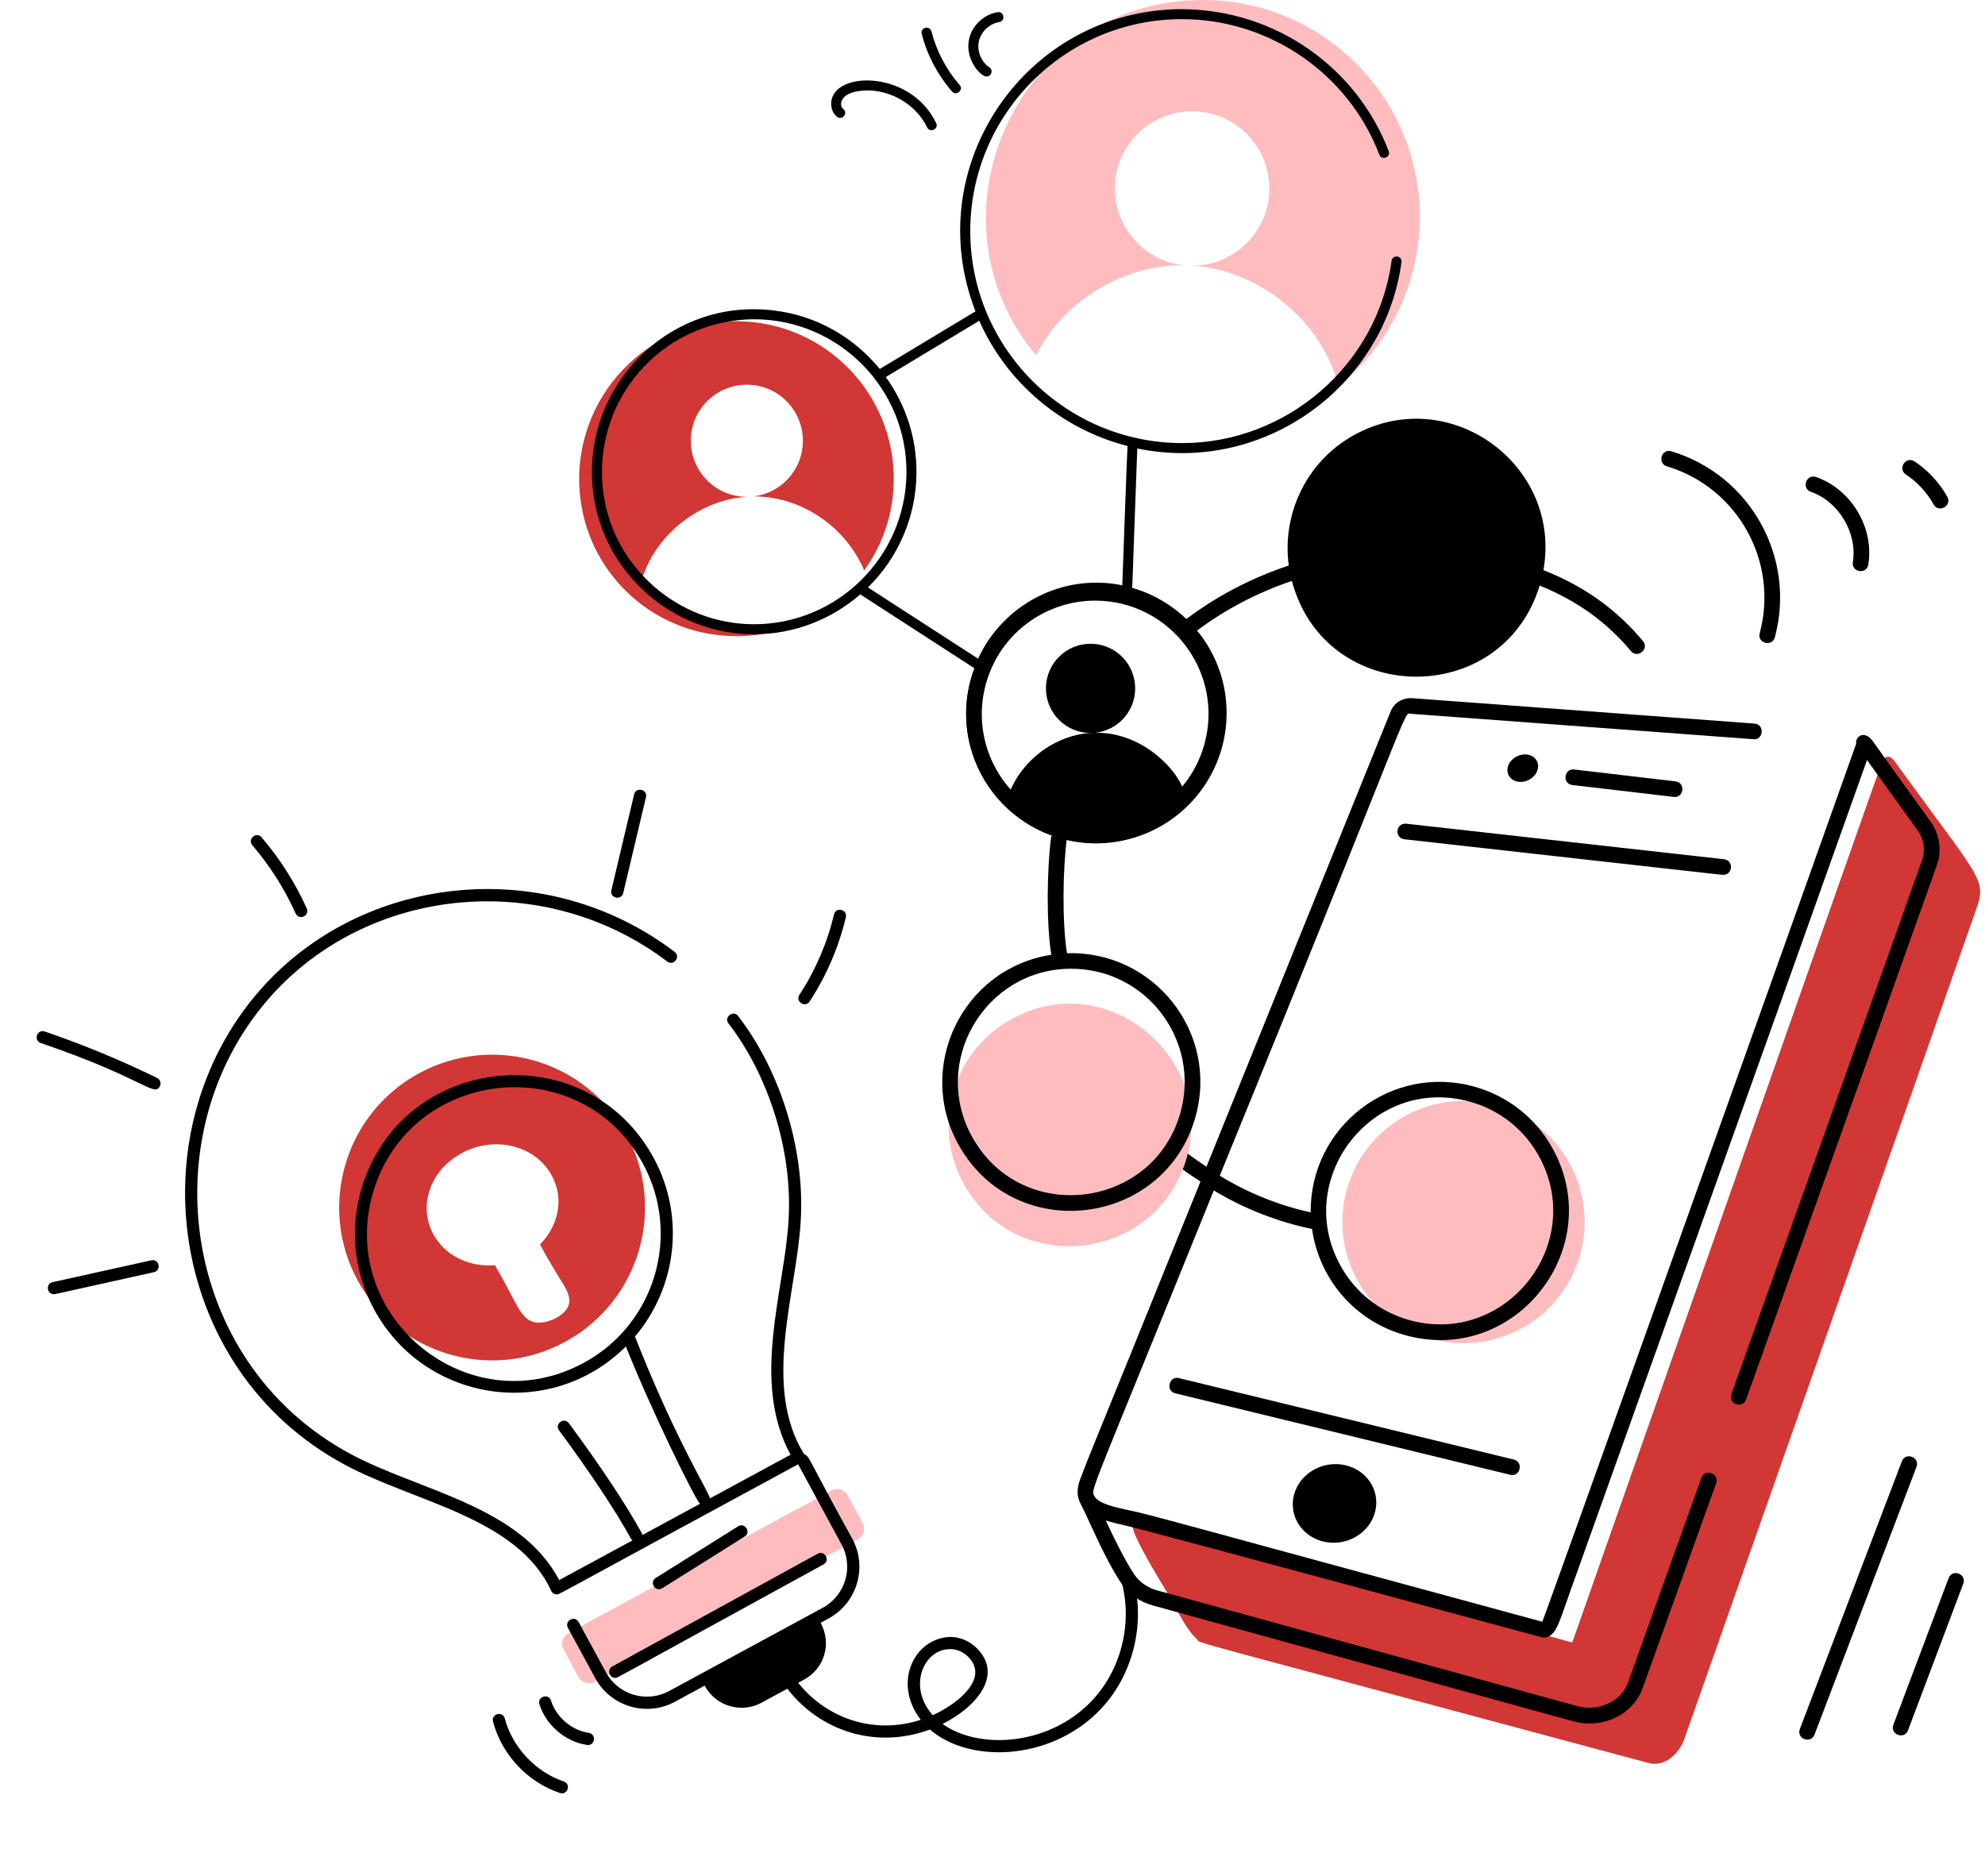 <svg xmlns="http://www.w3.org/2000/svg" width="401" height="379" viewBox="0 0 401 379" fill="none"><g clip-path="url(#clip0_4001_2614)"><path d="M171.26 302.148L174.257 307.68C174.904 308.873 174.472 310.37 173.278 311.016L120.178 339.79C118.985 340.437 117.495 339.981 116.849 338.788L113.851 333.256C113.205 332.063 113.645 330.582 114.838 329.935L167.938 301.161C169.131 300.514 170.613 300.954 171.259 302.147L171.26 302.148Z" fill="#FFBCBF"></path><path d="M126.575 229.265C118.453 214.244 99.706 208.703 84.685 216.825C69.698 224.944 64.124 243.694 72.243 258.682C80.397 273.699 99.144 279.24 114.132 271.122C129.12 263.003 134.694 244.253 126.575 229.265ZM114.609 264.278C113.535 266.006 110.929 267.266 108.748 267.228C105.33 267.163 104.576 263.614 100.84 257.133C100.633 256.725 100.145 256.149 100.094 255.66L100.188 255.617C95.352 256.053 90.534 254.113 87.973 250.092C84.286 244.439 86.48 236.659 93.194 233.027C100.09 229.244 108.507 231.536 111.635 237.84C113.995 242.477 112.671 247.825 109.087 251.429C110.602 254.273 112.231 256.94 113.857 259.575C114.658 260.943 115.562 262.663 114.609 264.278L114.609 264.278Z" fill="#D13734"></path><path d="M228.497 317.405C227.98 315.862 225.646 316.641 226.163 318.189C228.931 326.459 227.058 336.087 221.384 342.714C212.893 352.65 198.04 353.774 190.415 348.309C197.113 344.94 202.624 338.64 197.545 333.217C195.977 331.544 193.767 330.614 191.631 330.73C184.387 331.296 180.416 340.236 186.009 347.468C176.599 350.521 167.07 347.257 161.249 339.998C161.776 339.599 165.281 338.472 166.509 334.335C167.136 332.231 166.909 330.011 165.793 327.86L167.37 327.006C173.168 323.858 175.296 316.606 172.17 310.874C162.889 294.108 163.714 294.442 162.389 293.72C153.913 279.911 160.94 261.16 161.757 246.668C162.67 231.407 157.146 215.648 149.112 205.277C148.125 203.994 146.169 205.491 147.169 206.786C154.839 216.679 160.179 231.863 159.301 246.527C158.502 260.707 151.621 279.03 159.706 293.907L143.422 302.733C143.069 301.141 136.568 291.112 128.274 270.04C136.591 260.228 138.548 245.932 132.061 233.962C118.514 208.955 81.166 212.762 73.036 240.116C70.593 248.341 71.499 257.024 75.586 264.564C85.71 283.256 111.117 287.272 126.438 272.043C131.659 285.136 140.347 302.775 141.407 303.826L129.765 310.137C129.744 309.992 129.706 309.846 129.63 309.711C126.455 303.941 121.369 296.275 114.923 287.54C113.949 286.229 111.98 287.694 112.943 289.001C119.327 297.649 124.351 305.222 127.476 310.894C127.552 311.033 127.681 311.109 127.794 311.204L112.962 319.244C105.109 304.243 84.672 301.19 70.873 293.792C35.908 275.077 30.069 227.759 55.526 200.384C75.708 178.772 110.437 175.801 134.794 194.267C136.071 195.252 137.587 193.301 136.282 192.309C110.55 172.799 74.512 176.45 53.727 198.706C27.045 227.4 33.511 276.591 69.712 295.961C83.893 303.569 104.56 306.606 111.353 321.422C111.685 322.147 112.657 322.415 113.311 321.79C113.82 321.656 110.666 323.25 161.232 295.842L170.007 312.049C172.495 316.615 170.776 322.363 166.196 324.841L135.19 341.647C130.624 344.131 124.869 342.456 122.395 337.838L116.893 327.723C116.11 326.282 113.959 327.477 114.732 328.9L120.23 339.006C123.345 344.819 130.599 346.945 136.364 343.812L142.364 340.56C142.374 340.581 142.373 340.6 142.384 340.62C144.596 344.703 149.717 346.243 153.828 344.022L159.051 341.191C165.781 349.88 177.105 353.425 187.862 349.425C196.198 356.661 213.552 355.667 223.255 344.312C229.476 337.041 231.537 326.482 228.498 317.406L228.497 317.405ZM117.952 275.336C94.599 287.998 67.947 265.873 75.394 240.818C82.849 215.707 117.281 211.853 129.898 235.133C137.688 249.51 132.329 267.548 117.952 275.337L117.952 275.336ZM191.764 333.189C193.182 333.109 194.673 333.75 195.749 334.901C199.71 339.124 193.615 344.193 188.428 346.534C183.296 340.761 186.585 333.311 191.764 333.189L191.764 333.189Z" fill="black"></path><path d="M118.955 350.114C115.46 349.582 112.388 346.956 111.314 343.59C110.824 342.057 108.473 342.776 108.97 344.336C110.323 348.575 114.185 351.875 118.582 352.549C120.21 352.775 120.549 350.362 118.954 350.114L118.955 350.114Z" fill="black"></path><path d="M113.89 359.925C108.197 358.007 103.519 353.014 101.975 347.203C101.549 345.598 99.184 346.282 99.597 347.836C101.374 354.521 106.55 360.049 113.105 362.254C114.637 362.784 115.441 360.446 113.89 359.924L113.89 359.925Z" fill="black"></path><path d="M124.41 338.984C124.884 338.935 122.21 340.26 166.365 316.069C167.786 315.292 166.618 313.133 165.181 313.911L123.691 336.682C122.517 337.323 123.081 339.122 124.409 338.984L124.41 338.984Z" fill="black"></path><path d="M133.777 320.891L150.424 310.457C151.796 309.594 150.513 307.518 149.119 308.371L132.472 318.804C131.098 319.668 132.389 321.746 133.777 320.891Z" fill="black"></path><path d="M30.564 254.63L10.628 259.047C9.126 259.378 9.489 261.629 11.019 261.47C11.36 261.435 13.848 260.849 31.097 257.029C32.688 256.678 32.152 254.262 30.564 254.63Z" fill="black"></path><path d="M31.741 217.789C24.407 214.202 16.767 211.043 9.03 208.4C7.484 207.88 6.7 210.206 8.235 210.731C29.239 217.904 31.176 221.763 32.305 219.434C32.604 218.827 32.352 218.089 31.741 217.789L31.741 217.789Z" fill="black"></path><path d="M59.728 184.555C60.398 186.039 62.636 185.027 61.971 183.543C59.626 178.344 56.557 173.509 52.85 169.176C51.789 167.935 49.924 169.543 50.98 170.774C54.536 174.93 57.479 179.565 59.728 184.556L59.728 184.555Z" fill="black"></path><path d="M125.901 180.431L130.494 161.068C130.869 159.49 128.477 158.909 128.1 160.499L123.507 179.862C123.132 181.438 125.521 182.021 125.901 180.431Z" fill="black"></path><path d="M163.559 202.337C166.971 197.113 169.43 191.386 170.875 185.32C171.255 183.748 168.865 183.156 168.484 184.75C167.104 190.539 164.754 196.004 161.5 200.992C160.612 202.351 162.661 203.702 163.559 202.337Z" fill="black"></path></g><path d="M180.547 97.003C180.494 103.832 178.28 110.121 174.554 115.274C174.397 114.652 173.86 113.72 173.584 113.194C169.237 105.148 160.677 100.234 152.209 100.291C157.796 99.643 162.143 94.92 162.196 89.145C162.25 82.911 157.232 77.781 150.97 77.727C144.708 77.673 139.605 82.692 139.552 88.954C139.498 95.215 144.516 100.318 150.778 100.372C141.305 101.047 132.561 107.903 129.699 116.97C137.925 126.396 150.955 128.702 162.872 125.203C158.525 127.363 153.64 128.576 148.457 128.522C132.481 128.388 119.39 116.54 117.31 101.181C114.67 82.285 129.2 64.747 148.998 64.905C166.57 65.039 180.686 79.427 180.551 96.995L180.547 97.003Z" fill="#D13734"></path><path d="M286.807 43.426C286.968 60.538 277.28 75.436 263.057 82.753C265.593 81 267.914 78.893 269.967 76.518C266.054 64.076 254.044 54.63 241.034 53.686C249.644 53.551 256.5 46.534 256.419 37.951C256.339 29.315 249.295 22.405 240.685 22.485C232.075 22.566 225.138 29.61 225.219 38.22C225.299 46.181 231.346 52.742 239.066 53.578C226.412 53.482 214.541 61.302 209.296 71.795C185.911 43.752 205.494 0.332 242.603 0.002C266.813 -0.213 286.599 19.247 286.814 43.43L286.807 43.426Z" fill="#FFBCBF"></path><path d="M281.12 52.692C278.251 73.802 259.853 89.521 238.836 89.521C215.389 89.521 196.213 70.548 196.013 47.063C195.81 23.318 214.998 3.869 238.778 3.869C256.385 3.869 272.38 14.842 278.646 31.252C279.122 32.503 281.013 31.785 280.537 30.531C274.226 14.002 258.05 1.847 238.452 1.847C207.263 2.116 185.635 33.535 197.068 62.905C192.894 65.418 176.695 75.171 177.727 74.55C171.37 66.804 162.261 62.568 152.597 62.483C133.255 62.196 117.118 79.469 119.888 99.903C122.056 115.853 135.876 127.992 152.033 128.146H152.317C160.52 128.146 168.02 125.092 173.787 120.089L196.827 134.998C195.315 139.161 194.843 143.332 195.438 147.74C197.176 160.536 208.268 170.277 221.225 170.4C236.234 170.4 247.672 158.456 247.794 144.283C247.898 132.186 239.776 121.922 228.672 118.749C228.806 118.354 228.633 120.445 229.75 90.615C255.349 95.905 279.712 78.053 283.123 52.964C283.3 51.629 281.305 51.376 281.117 52.692H281.12ZM152.048 126.12C136.889 125.978 123.928 114.587 121.891 99.627C119.378 81.118 133.513 64.505 152.577 64.505C169.563 64.651 183.264 78.59 183.118 95.579C182.972 112.476 169.179 126.124 152.313 126.12H152.048ZM239.265 160.563C239.02 156.994 231.511 147.571 220.699 148.055C213.233 148.388 206.277 153.61 203.741 160.624C200.422 157.075 198.135 152.532 197.444 147.468C195.438 132.7 206.749 119.743 221.666 119.743C242.626 119.92 253.634 145.074 239.265 160.563ZM226.723 118.255C214.33 115.726 202.459 122.41 197.594 133.084L175.341 118.684C181.322 112.795 185.063 104.63 185.14 95.595C185.201 88.531 183.003 81.805 178.944 76.177L197.824 64.808C203.345 77.263 214.38 86.693 227.786 90.112C227.694 90.76 227.007 110.654 226.719 118.258L226.723 118.255Z" fill="black"></path><path d="M211.295 139C211.253 143.98 215.251 148.051 220.231 148.093C225.211 148.135 229.282 144.137 229.324 139.157C229.366 134.177 225.368 130.106 220.388 130.064C215.408 130.022 211.337 134.02 211.295 139Z" fill="black"></path><path d="M169.102 23.602C170.158 24.419 171.401 22.819 170.342 21.998C169.567 21.396 169.475 19.04 173.342 18.422C178.878 17.524 184.875 20.682 187.296 25.739C187.872 26.94 189.702 26.073 189.119 24.864C183.77 13.684 167.126 14.321 167.94 21.453C168.04 22.332 168.45 23.095 169.099 23.598L169.102 23.602Z" fill="black"></path><path d="M192.33 18.488C193.171 19.466 194.751 18.188 193.857 17.16C191.156 14.06 189.188 10.319 188.16 6.34C187.822 5.043 185.865 5.55 186.199 6.847C187.304 11.129 189.422 15.153 192.33 18.488Z" fill="black"></path><path d="M199.309 15.464C200.303 15.464 200.706 14.163 199.869 13.607C198.216 12.51 197.318 10.3 197.74 8.354C198.162 6.413 199.892 4.775 201.857 4.46C203.165 4.253 202.878 2.258 201.535 2.461C198.734 2.91 196.363 5.158 195.764 7.928C194.882 11.988 198.082 15.464 199.313 15.464H199.309Z" fill="black"></path><path d="M236.544 323.035C238.14 325.783 239.46 329.017 241.842 331.213C242.91 332.203 234 329.593 333.018 356.191C336.252 357.061 339.18 354.403 340.272 351.307C350.352 322.687 388.848 213.415 398.646 185.341C401.436 177.349 401.592 179.815 383.154 154.369C382.332 153.235 381.516 152.065 380.322 153.619C380.166 153.823 317.706 331.609 317.622 331.849L244.986 311.971C244.644 312.781 238.224 310.255 232.878 308.359C231.81 307.981 228.732 306.169 228.798 308.335C228.87 310.681 235.092 320.533 236.538 323.029L236.544 323.035Z" fill="#D13734"></path><path d="M317.74 257.458C323.57 245.263 318.41 230.651 306.215 224.821C294.02 218.992 279.408 224.152 273.579 236.347C267.749 248.541 272.909 263.153 285.104 268.983C297.299 274.813 311.91 269.653 317.74 257.458Z" fill="#FFBCBF"></path><path d="M238.926 236.269C231.51 255.205 204.996 257.509 194.778 239.353C188.154 227.575 192.33 212.635 204.15 206.005C224.388 194.617 247.284 215.377 238.932 236.269H238.926Z" fill="#FFBCBF"></path><path d="M391.278 174.793C392.334 171.799 391.848 168.559 389.952 165.919C377.598 148.903 378.468 149.671 377.622 148.975C376.218 147.829 374.784 148.939 374.976 150.265C374.826 150.691 362.526 185.263 362.682 184.825C354.822 206.791 311.778 327.499 311.562 327.655C235.992 307.141 232.662 306.097 228.054 305.125C225.318 304.543 221.91 303.817 221.064 302.263C220.296 300.841 220.134 302.539 245.202 240.517C251.406 244.243 258.114 246.865 265.05 248.299C266.466 258.259 273.528 266.857 283.806 269.737C306.168 276.007 324.846 251.971 313.566 231.883C310.158 225.817 304.584 221.437 297.882 219.559C281.208 214.867 264.606 227.497 264.786 244.951C258.366 243.535 252.156 241.051 246.408 237.541C286.338 139.801 283.344 144.067 285.084 144.217L354.198 149.347C356.208 149.605 356.592 146.353 354.432 146.191L285.318 141.061C283.41 140.923 281.64 141.979 280.968 143.641L243.726 235.723C242.454 234.853 241.164 234.025 239.946 233.059C239.694 234.157 239.358 235.213 238.932 236.269C240.09 237.157 241.314 237.913 242.52 238.717C218.478 298.195 220.692 292.321 218.19 298.933C217.494 300.769 217.53 302.401 218.286 303.787C219.594 306.169 222.972 314.599 226.518 319.879C227.97 322.039 230.238 323.641 232.914 324.373L317.76 347.755C323.778 349.417 329.922 346.411 331.836 341.077L346.68 299.677C347.382 297.715 344.418 296.617 343.698 298.603L328.854 340.003C327.498 343.783 322.902 345.883 318.6 344.701L233.754 321.319C231.81 320.785 230.178 319.645 229.152 318.115C227.244 315.277 224.97 310.627 223.38 307.195C224.694 307.609 226.068 307.945 227.4 308.227C231.198 309.043 311.622 330.853 311.67 330.853C314.664 330.853 314.844 327.721 318.732 317.275C319.542 314.923 364.044 190.513 377.166 153.553L387.384 167.767C388.674 169.561 389.004 171.739 388.296 173.737C384.126 185.545 370.002 225.037 349.752 281.695C349.05 283.663 352.026 284.731 352.734 282.757C373.68 224.149 387.444 185.647 391.278 174.793ZM297.024 222.607C302.91 224.257 307.806 228.103 310.8 233.437C320.73 251.119 304.248 272.173 284.658 266.695C278.772 265.045 273.876 261.199 270.882 255.865C261 238.285 277.248 217.051 297.024 222.607Z" fill="black"></path><path d="M283.71 169.567C347.346 176.677 347.688 176.755 348.108 176.755C350.088 176.755 350.25 173.821 348.282 173.599L284.058 166.417C281.868 166.297 281.712 169.339 283.71 169.567Z" fill="black"></path><path d="M261.39 302.089C260.31 306.385 263.112 310.603 267.636 311.521C272.172 312.439 276.714 309.709 277.8 305.413C278.88 301.117 276.09 296.899 271.554 295.981C267.03 295.063 262.476 297.793 261.39 302.089Z" fill="black"></path><path d="M305.82 294.889L238.194 278.437C236.184 277.915 235.392 281.011 237.444 281.509L305.07 297.961C307.086 298.489 307.86 295.381 305.82 294.889Z" fill="black"></path><path d="M338.112 161.005C340.182 161.281 340.566 158.101 338.478 157.867L318.006 155.467C315.948 155.209 315.546 158.371 317.64 158.605L338.112 161.005Z" fill="black"></path><path d="M310.524 155.791C311.118 154.315 310.326 152.815 308.742 152.491C307.098 152.155 305.31 153.121 304.716 154.603C304.122 156.079 304.914 157.579 306.558 157.915C308.142 158.239 309.93 157.273 310.524 155.791Z" fill="black"></path><path d="M384.204 295.243L363.6 349.327C362.856 351.283 365.814 352.411 366.558 350.455L387.162 296.371C387.906 294.415 384.948 293.287 384.204 295.243Z" fill="black"></path><path d="M393.648 318.853L382.488 348.475C381.75 350.437 384.714 351.547 385.452 349.585L396.612 319.963C397.35 318.007 394.386 316.885 393.648 318.853Z" fill="black"></path><path d="M241.506 225.655C246.282 208.633 233.124 192.037 215.55 192.589C214.548 186.421 214.686 175.524 215.55 169.2C214.494 169.158 213.438 169.032 212.382 168.864C211.488 175.392 211.344 186.517 212.382 192.901C194.394 195.697 184.842 215.617 193.692 231.379C205.098 251.677 235.29 247.813 241.506 225.655ZM196.458 229.825C187.884 214.561 199.014 195.721 216.378 195.721C231.654 195.721 242.538 210.259 238.464 224.797C233.01 244.261 206.478 247.657 196.464 229.825H196.458Z" fill="black"></path><path d="M221.28 170.329C243.036 170.329 255.396 144.943 241.356 127.759C247.218 123.277 253.878 119.779 260.982 117.367C267.696 142.765 303.42 143.239 311.034 118.315C318.558 121.351 324.546 125.653 329.472 131.545C330.792 133.123 333.252 131.137 331.902 129.517C326.532 123.091 320.022 118.429 311.802 115.189C315.582 93.691 292.554 77.227 273.384 87.985C263.796 93.379 258.954 103.963 260.352 114.253C252.672 116.815 245.472 120.589 239.142 125.467C224.496 111.481 201.318 118.789 196.152 137.209C191.49 153.811 203.964 170.323 221.28 170.323V170.329ZM199.2 138.067C202.074 127.831 211.368 121.351 221.208 121.351C236.418 121.351 247.374 135.865 243.282 150.445C239.856 162.637 227.208 169.723 215.052 166.303C202.872 162.883 195.774 150.259 199.194 138.073L199.2 138.067Z" fill="black"></path><path d="M336.738 94.213C351.216 98.575 359.34 113.647 355.488 127.933C354.948 129.955 357.99 130.795 358.548 128.755C362.874 112.681 353.622 95.995 337.65 91.177C335.64 90.583 334.734 93.601 336.732 94.213H336.738Z" fill="black"></path><path d="M365.826 99.367C371.448 101.317 375.252 107.683 374.304 113.557C373.968 115.609 377.088 116.161 377.43 114.061C378.636 106.615 373.992 98.845 366.864 96.379C364.854 95.719 363.87 98.689 365.832 99.373L365.826 99.367Z" fill="black"></path><path d="M390.618 101.911C391.644 103.741 394.398 102.193 393.384 100.369C391.788 97.507 389.502 95.035 386.772 93.223C385.014 92.071 383.28 94.711 385.02 95.863C387.33 97.399 389.268 99.493 390.618 101.911Z" fill="black"></path><defs><clipPath id="clip0_4001_2614"><rect width="212.4" height="212.4" fill="white" transform="translate(0 167.125) rotate(-5.925)"></rect></clipPath></defs></svg>